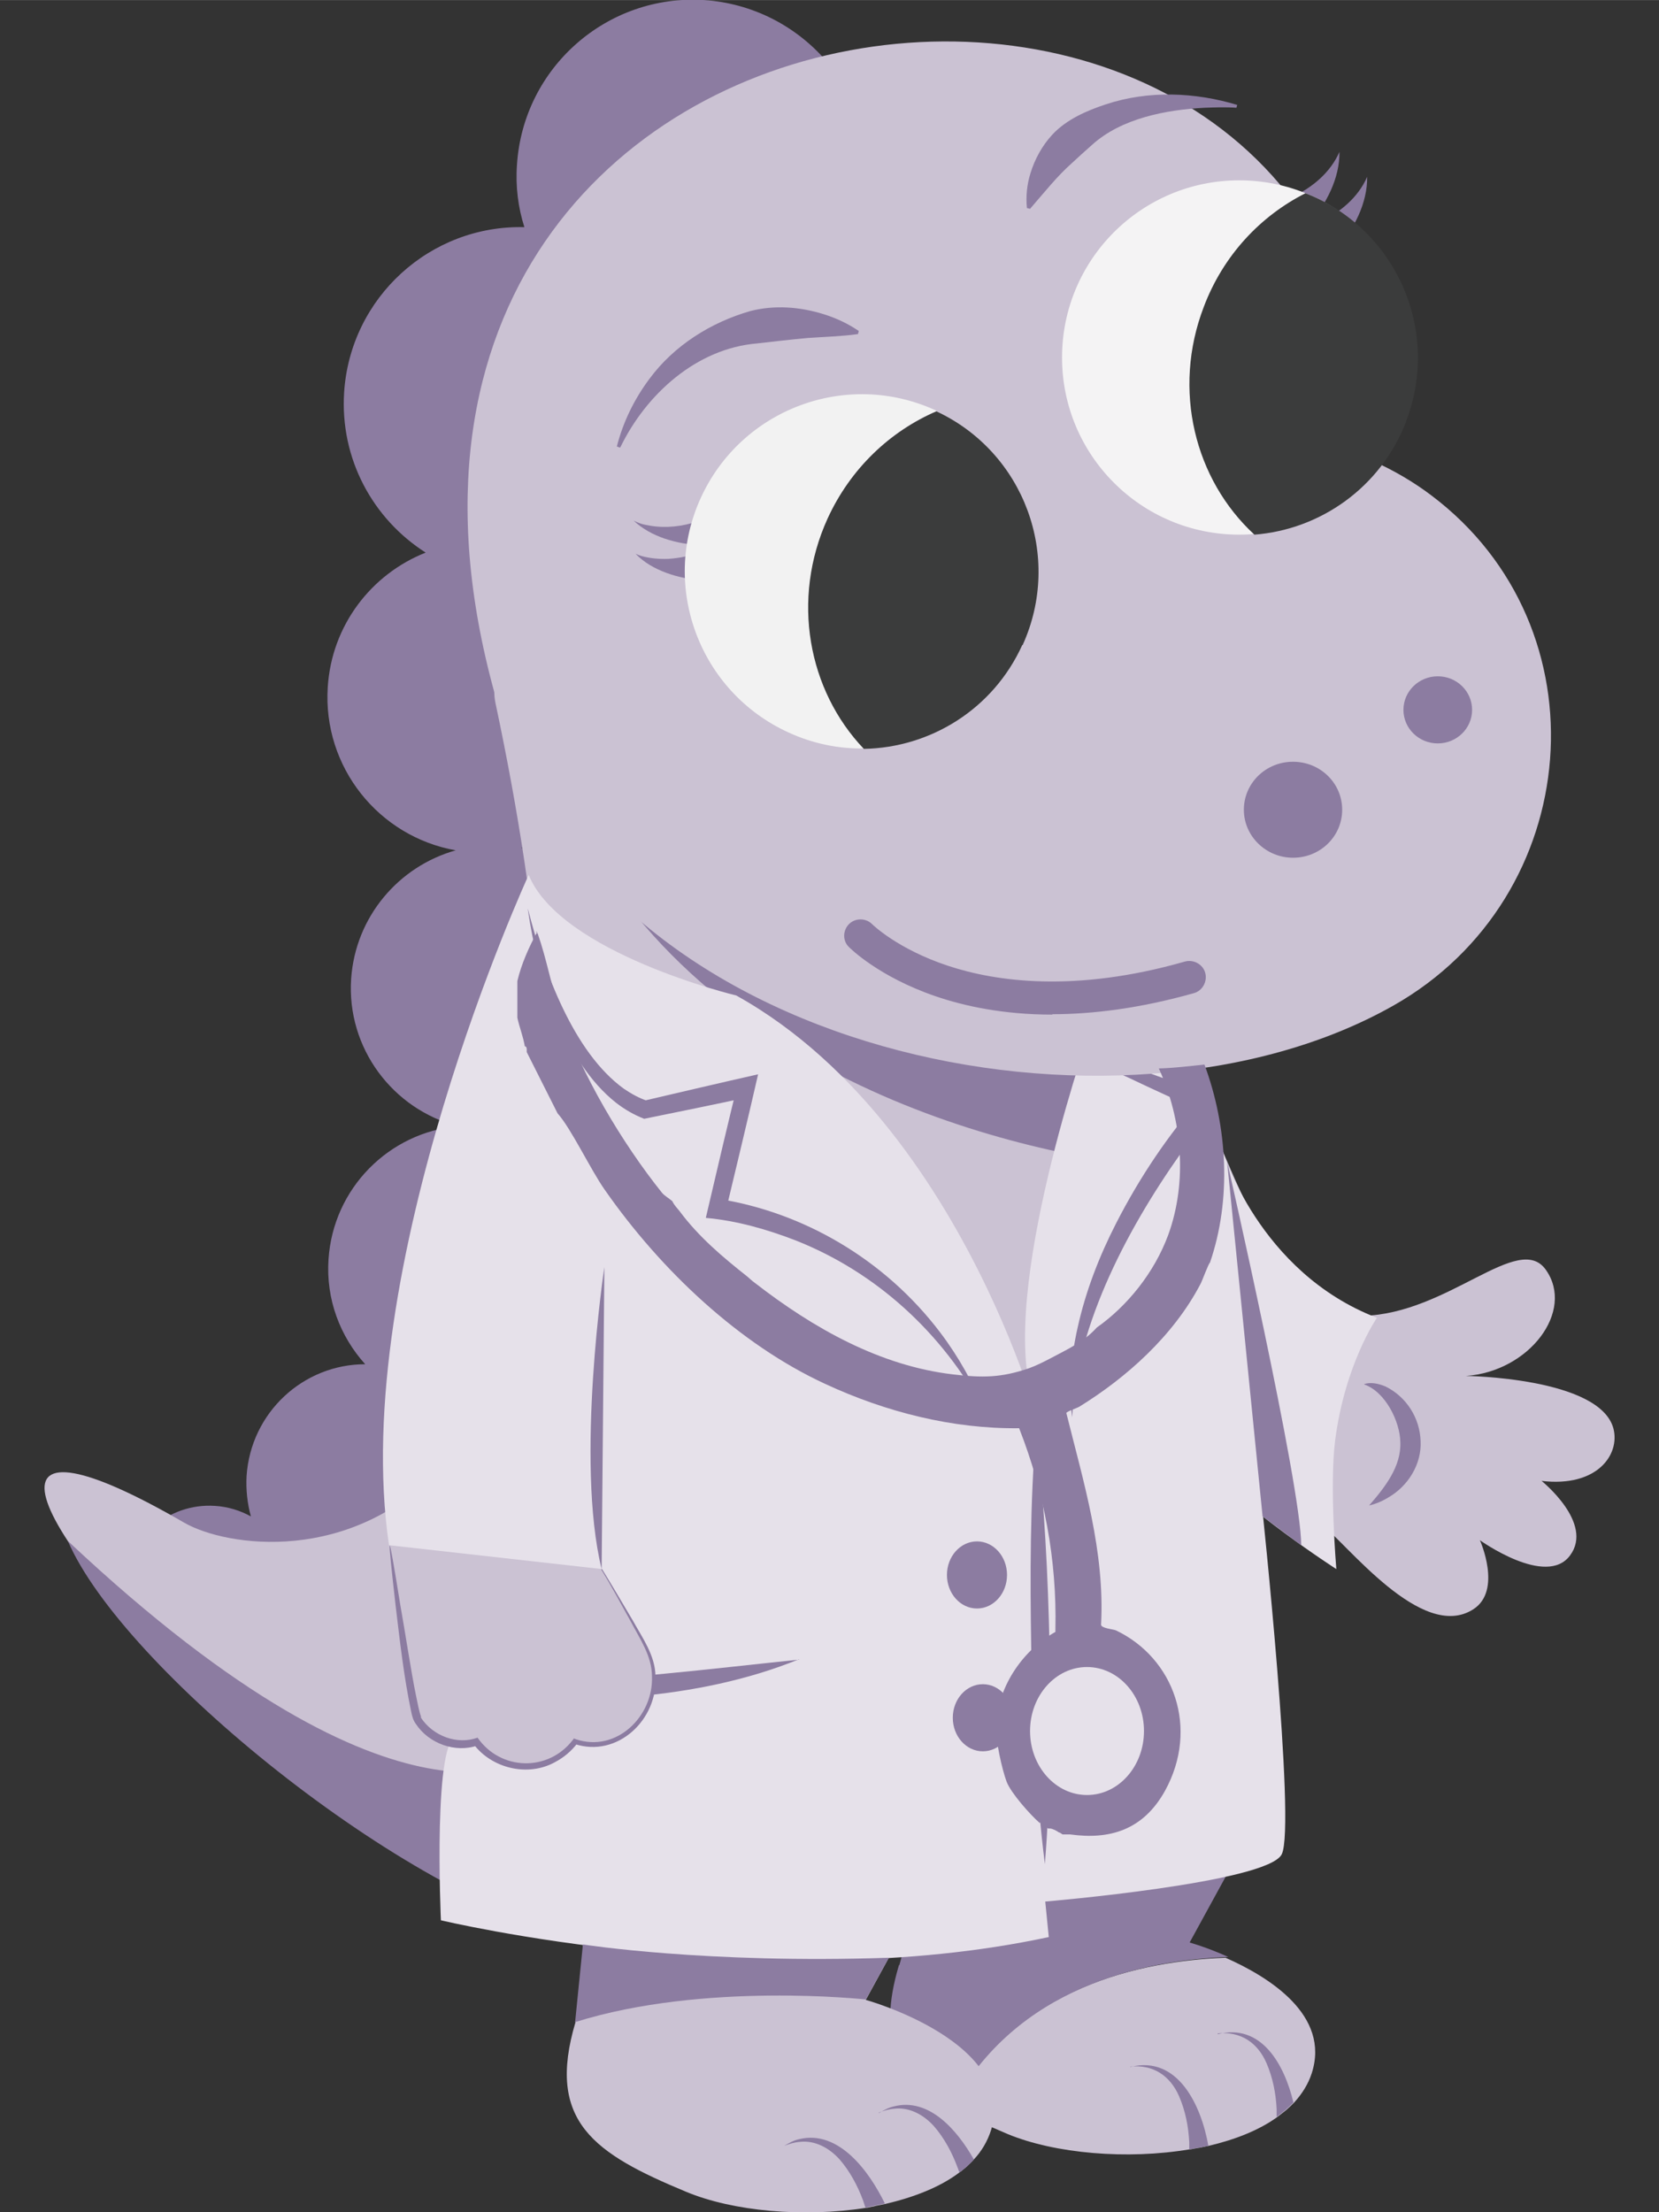 <?xml version="1.0" encoding="UTF-8"?>
<svg id="Vrstva_1" xmlns="http://www.w3.org/2000/svg" width="150mm" height="200mm" version="1.1" viewBox="0 0 425.2 566.9">
  <rect x="0" y="0" width="425.2" height="566.9" fill="#333333" stroke="none"/>
  <!-- Generator: Adobe Illustrator 29.7.1, SVG Export Plug-In . SVG Version: 2.1.1 Build 8)  -->
  <defs>
    <style>
      .st0 {
        fill: #f4f3f4;
      }

      .st1 {
        fill: #cbc2d3;
      }

      .st2 {
        fill: #8c7ca1;
      }

      .st3 {
        fill: #e6e1ea;
      }

      .st4 {
        fill: #f2f2f2;
      }

      .st5 {
        fill: #3b3c3c;
      }
    </style>
  </defs>
  <path class="st2" d="M222.7,48.1C224.3,23.2,205.4,1.7,180.5,0c-24.9-1.6-46.4,17.3-48,42.2-.4,5.6.3,11,1.9,16-24.1-.6-44.6,18-46.2,42.3-1.1,17.1,7.4,32.5,20.9,41.1-13.9,5.5-24.1,18.6-25.1,34.5-1.3,20.5,13.1,38.3,32.8,41.8-14.6,4.1-25.7,17-26.8,32.9-1.2,17.8,10.7,33.5,27.4,37.8-17.7,1.6-32,15.9-33.2,34.1-.7,10.3,3,19.8,9.4,26.9-15.9,0-29.3,12.4-30.4,28.6-.2,3.6.2,7.1,1.1,10.4-2.7-1.5-5.9-2.5-9.2-2.7-12.1-.8-22.5,8.4-23.3,20.5-.8,12.1,8.4,22.5,20.5,23.3,12.1.8,22.5-8.4,23.3-20.5s0-3.1-.2-4.5c4.6,3.4,10.2,5.6,16.3,6,16.8,1.1,31.4-11.7,32.5-28.5.5-7.7-1.9-14.9-6.2-20.5.1,0,.3,0,.4,0,20.2,1.3,37.6-14,38.9-34.2,1.2-17.8-10.7-33.5-27.4-37.8,17.7-1.6,32-15.9,33.2-34.1,1.2-18.6-11.7-34.8-29.5-38.3,16.3-4.2,28.7-18.4,29.9-36.1.9-14.2-5.7-27-16.3-34.8,17.1-5.5,30-21,31.2-40.1.4-5.6-.3-11-1.9-16,24.1.6,44.6-18,46.2-42.3Z"/>
  <path class="st1" d="M243.5,539.9c4.2,2.4,9.2,4.6,14.8,7,12.1,5,30.6,6.6,46.6,3.9.4,0,.8-.1,1.2-.2.4,0,.8-.2,1.3-.2.8-.2,1.6-.3,2.4-.5,6.8-1.6,12.9-4,17.6-7.4.3-.2.6-.5.9-.7.5-.4.9-.7,1.4-1.1.7-.6,1.4-1.3,2-1.9,2-2.2,3.6-4.7,4.5-7.5,4.8-14.9-11-24.7-22.1-29.6-21.2.8-54.1,7.3-70.4,38.4Z"/>
  <path class="st2" d="M230.5,503.6c7.6-25.5-8.2-44.9-8.2-44.9l38.6-45.5,21-14.6c16.8,5.5,56.7,24.6,35.1,77.1l-12.1,22.1s4.4,1.2,9.9,3.7c-21.4.8-54.4,7.4-70.9,38.6-13.5-7.7-19.3-17.1-13.5-36.5Z"/>
  <path class="st1" d="M313.3,294.8c4.3,9.6,16.7,42.8,36,42.4,21.9-.5,39.9-21.7,46.9-11.8,7.5,10.6-4.3,26.1-20.5,27.2,0,0,34.2.4,37.8,13.4,1.8,6.7-4.1,15.2-18.4,13.5,0,0,13.5,10.8,7.3,19.1-6.1,8.3-23.1-3.9-23.1-3.9,0,0,5.8,12.9-1.7,17.7-13.2,8.5-32.5-17-39.2-22-3.5-2.6-16.3-4.5-31.1-11.5-4.8-52.9,1.4-75.3,5.9-84.2Z"/>
  <path class="st2" d="M272.3,335.1l19.6-63.8c.4.2,1.1.8,2.2,1.6-.1,9.9,4,32.8,31.4,78.3-15.3.1-34.1-3-53.1-16.1Z"/>
  <path class="st1" d="M123.2,464.4c-10.2,4.6-24.5-.8-60.6-19-1.7-.9-2.8-2.6-4.2-4.1C.2,384.3-4.4,360.3,47.2,390.2c21.7,12.5,128.4,18.7,79.8-210-2.1-9.7,6.9-17.6,14.4-12.6l46.7,31.4c10,6.7,3.4,24.6-7.7,20.7h0c-10-3.4-17.1,11.2-9.4,19.3,42,44,100.8,52.2,125.2,53.6,3.8.2,7.1,3,8.6,7.1,64.5,183.6-60.9,216.4-158.1,196.5-4.3-.9-7.6-5-8-10.1-.4-5-1.6-11.7-4.1-20.4s-6.1-3.6-11.4-1.2Z"/>
  <path class="st2" d="M17.4,394.9c88,82.7,118,53.2,118.4,57.8,9.2,25.4,14.5,36.7,13.3,44-45.9-10.6-117.8-69.5-131.7-101.8Z"/>
  <path class="st2" d="M154.6,223l108.1,32.1,30.6,14.6c3.4,6.8,8.7,23.6,11.4,30-21.7-.5-108.1-12.5-150.2-76.7Z"/>
  <path class="st1" d="M147.5,518.2c-7.6,25.5,4.8,33.7,28.4,43.5,12,5,30.1,6.6,46,4.1.5,0,1.1-.2,1.6-.3.3,0,.6-.1.9-.2.9-.2,1.7-.3,2.5-.5,7.3-1.7,14-4.3,18.9-8,.2-.2.5-.3.7-.5.4-.4.9-.7,1.3-1.1.6-.6,1.2-1.1,1.7-1.7,2.1-2.2,3.6-4.8,4.5-7.6,7.2-22.5-32.1-33.4-32.1-33.4l12.1-22.1c27-65.7-42.1-79.1-42.1-79.1l-52.5,42.1s15.6,39.3,8,64.8Z"/>
  <path class="st1" d="M176.3,291.3s-1.2,62.2,7.8,101c5.5,23.9,17.4,13.6,20,6.3.7-2,3.5-2.2,4.5-.3,3.3,6.2,9,14,15.3,8.4,5.5-4.8,6-11,5.4-15.5s1.9-4.2,4.2-3.3c4.2,1.6,9.4,3,10.9,1,5.5-7.3-7.4-18.8-13.3-21.6-6.1-2.9-11.4-28-17-53.8"/>
  <path class="st2" d="M176.3,291.3c-1.5,28.5-1.1,57.3,2.6,85.7.6,3.6,1.1,7.3,1.8,10.9,1.4,7.1,3.1,17.6,10.4,21.1,6.5,2.7,12.8-3.3,15.1-8.9,0,0,.2-.6.2-.6,0,0,0,0,0,0,0,0,0,0,0,0,0,0,0,0,0,0,0,0,0,0-.1,0,0,0,0,0,0,0,0,0,0,0,0,0,0,0,0,0,0,0,2.4,4.4,5.2,9,10.1,11.1,3.4,1.4,7.2.2,9.7-2.4,4.1-3.6,6.3-9.4,5.9-14.7,0-.9-.1-1.8-.2-2.7,0-.3.2-.6.4-.7.2,0,.3,0,.5,0,1.4.5,2.9,1,4.4,1.4,2.7.7,6.9,1.4,9-1.2,5.8-8.2-3.9-17.7-10.3-22.3-1.3-.9-2.6-1.7-4.1-2.4-.3-.1-.7-.5-1.1-.9-2.2-2.6-3.4-5.9-4.7-9.2-1-2.7-1.9-5.5-2.8-8.2-3-9.8-6.6-23.9-9.2-33.9,1.9,11.4,4,23.3,6.7,34.5,1.5,5.4,4.3,18.2,9.5,20.9,4.7,2.6,9,6.6,11.8,11.2,1.3,2.3,2.3,5.1.6,7.3,0,0,0,0,0,0,0,0,0,0,0,0,.2-.1-.2,0-.7,0-2.4,0-5.2-1-7.5-1.9-2.4-1-5.5,0-6.7,2.3-.5.8-.8,1.8-.8,2.8,0,.9.2,1.9.2,2.8,0,3.9-1.1,7.5-3.8,10.2-2.7,2.9-4.8,2.9-7.7,0-1.8-1.8-3.2-4.1-4.5-6.6-.6-1.3-1.7-2.3-3.1-2.7-2.3-.8-5.2.4-6.1,2.7-.4.8-.7,1.7-1.2,2.5-1.1,1.9-3,3.9-5,4.6-3.7,1.2-5.9-3.3-7.1-6.2-1.5-3.4-2.3-7.6-3.1-11.2-3-14.1-4.6-28.8-6-43.2-1.5-17.3-2.5-35.1-3.1-52.5h0Z"/>
  <path class="st2" d="M227.6,501c7.9-10.4,14.1-22.4,16.1-35.5,1.6-10.6-1-22.4-8.5-30.4-3.9-4.2-8.9-7.2-14.1-9.3-5.6-2.2-11.7-3.6-17.7-4v.5c5.9,2.5,11.6,4.9,17.1,8.2,19.2,11.5,23.5,25.8,17.4,46.9-2.4,8.1-6.1,15.9-10.7,23.2l.4.3h0Z"/>
  <path class="st2" d="M225.2,541.4c1.3-.5,2.6-.9,3.9-1,4-.5,7.7,1.6,10.3,4.5,2.6,3,4.6,6.7,6,10.5.2.4.3.9.5,1.3.2-.2.5-.3.7-.5.4-.4.9-.7,1.3-1.1.6-.6,1.2-1.1,1.7-1.7-4.3-7.6-11.5-15.9-20.5-13.6-1.4.3-2.6,1-3.8,1.7Z"/>
  <path class="st2" d="M201,549.9c1.3-.5,2.6-.9,3.9-1,4-.5,7.7,1.6,10.3,4.5,2.6,3,4.6,6.7,6,10.5.2.6.4,1.2.6,1.8.5,0,1.1-.2,1.6-.3.3,0,.6-.1.9-.2.9-.2,1.7-.3,2.5-.5-4-8.2-11.8-19-22-16.5-1.4.3-2.6,1-3.8,1.7Z"/>
  <path class="st2" d="M312.1,521.1c5.8-.6,10.2,2.3,12.5,7.6,1.6,3.7,2.4,7.7,2.6,11.8,0,.7,0,1.3,0,2,.3-.2.6-.5.9-.7.5-.4.9-.7,1.4-1.1.7-.6,1.4-1.3,2-1.9-2.3-9.7-8.2-20.4-19.4-17.5Z"/>
  <path class="st2" d="M289.7,529.6c5.8-.6,10.2,2.3,12.5,7.6,1.6,3.7,2.4,7.7,2.6,11.8,0,.6,0,1.2,0,1.8.4,0,.8-.1,1.2-.2.4,0,.8-.2,1.3-.2.8-.2,1.6-.3,2.4-.5-1.8-10.3-7.8-23.3-20-20.2Z"/>
  <path class="st2" d="M349.7,354.8c5.4,1.9,9.1,9.5,9.2,14.7.3,6.3-4,11.7-8,16.3,1.7-.4,3.4-1.1,5-2.1,5-2.9,8.5-8.5,8.2-14.4-.2-6-3.7-11.4-9-14-1.7-.7-3.7-1.2-5.5-.6h0Z"/>
  <path class="st3" d="M352.9,337.7s-8.2,11.9-10.7,31.4c-1.5,11.7.3,33,.3,33,0,0-24.1-15.5-34.7-28l5.5-79.4s9.2,31.3,39.6,43Z"/>
  <path class="st3" d="M280.2,261.6s-23.1,64.8-16.2,94.3c6.9,29.5-11.6-65.4-75.3-100.8,0,0-45-10.8-53.2-30.9,0,0-46.3,100.5-35.8,171.8,0,0,22.2,8.8,53.3,6.1,0,0,13.1,26.3,3.9,35.7,0,0-2.8,10.3-10.2,3.6,0,0-3.7,7.3-11.2,5.8-7.5-1.5-12.1-11-11.2-11.8s-.1,10.1-6.8,9.3c-6.7-.8-4.5,47.4-4.5,47.4,0,0,83.2,19.9,155.8,4.3l-.9-9.1s56.9-4.8,60.6-12.1c3.7-7.3-5.1-89.7-5.1-89.7h0s-3.1-126.9-35.5-138.3"/>
  <path class="st2" d="M265.5,366.8c-1.5,18.5-1.5,37-1.2,55.5.4,18.5,1.2,37,3.5,55.4,1.5-18.5,1.5-37,1.2-55.5-.4-18.5-1.3-37-3.5-55.4h0Z"/>
  <path class="st2" d="M135.3,233.1c2.5,17.4,9.3,39,22.6,49.5,2.2,1.7,4.6,3.1,7.2,4.1,7.9-1.6,18.7-3.8,26.5-5.5,0,0-2.6-3.2-2.6-3.2-1.9,7.7-5.6,23.3-7.4,31.1,0,0-.7,3-.7,3,7.9.7,15.6,2.9,23.1,5.8,20.2,8,37.6,23.4,48.6,44.2-3-7.4-6.9-14.4-11.6-20.6-14.3-18.9-35.3-30.9-57-34.3,0,0,2,3.2,2,3.2,2.3-9.6,6.1-25.4,8.3-35.1-8.9,2-20.4,4.7-29.4,6.8,0,0,1,0,1,0-2.1-.7-4.1-1.8-6-3.1-12.9-9.3-20.5-30.1-24.6-46.1h0Z"/>
  <path class="st2" d="M302.4,261.1c-5.2,4.5-10.3,9.3-15.3,14.1,0,0,2,.9,2,.9,6.5,3.1,13,6.1,19.6,8.9l-.8-3.8c-8.5,9.6-15.8,20.5-21.8,32.2-4.3,8.4-7.8,17.3-9.9,26.8-1.7,7.5-2.4,15.4-1.4,23,.2-3.8.6-7.6,1.3-11.3,4.9-24.5,20.1-48.8,34.8-67.4,0,0,0,0,0,0l-.8-3.8c-6.7-2.5-13.4-5-20.1-7.3l.4,2.4c4.1-4.8,8.1-9.7,12-14.7h0Z"/>
  <ellipse class="st2" cx="250.4" cy="403.6" rx="7.7" ry="8.6"/>
  <ellipse class="st2" cx="251.9" cy="440.2" rx="7.7" ry="8.6"/>
  <path class="st2" d="M204.8,425.3c-23.1,2.4-46.1,5.3-69.3,5.9-.9,0-3,0-3.9,0-3.5.2-7,0-10.6.1.9.3,1.7.5,2.6.7,1.5.4,3.7,1,5.2,1.3,11.3,2.2,23.1,2.4,34.5,1.4,14.1-1.3,28.2-4.1,41.5-9.5h0Z"/>
  <path class="st1" d="M99.9,396l54.4,6.1c4.3,7,11.3,19.8,11.3,19.8,1.6,3,2.3,6.5,1.9,10-1,10.8-11,17.6-20.1,14.4-6.5,8.5-18.7,8.6-25.3.1-5.5,1.8-11.8-.5-15.1-5.8-1.6-2.5-6.5-39.8-7.2-44.7Z"/>
  <path class="st2" d="M154.3,402.1c2.7,4.4,5.3,8.8,7.9,13.2,2.5,4.5,5.7,8.9,5.8,14.2.7,11.1-9.7,21.1-20.8,17.4,0,0,.8-.2.8-.2-1.5,2-3.5,3.7-5.8,4.9-6.9,3.8-16.1,1.6-20.8-4.6,0,0,1,.3,1,.3-5.7,2-12.5-.5-15.8-5.5-.7-.9-1-2.1-1.2-3.1-1.9-9-2.9-18.1-4-27.2-2.3-20.3-2.1-20.7,1.2-.2,1,5.5,2.9,17.9,4,23.1.4,1.8.7,3.8,1.3,5.5,0,0,0,.1,0,.1v.2c3.1,4.7,9.3,7,14.5,5.1,5.9,8.5,18.1,8.8,24.4.6,0,0,.3-.4.3-.4l.5.2c10.3,3.5,19.9-5.8,19.5-16.1,0-5.2-3.1-9.6-5.4-14-2.5-4.5-4.9-9-7.6-13.4,0,0,.2-.1.2-.1h0Z"/>
  <path class="st2" d="M314.5,297.6s19,83.1,19,98.4l-9.9-7.4-9.1-91Z"/>
  <path class="st2" d="M154.9,324.7s-7.5,49.7-.7,77.4"/>
  <path class="st2" d="M335.5,57.3c4.4-4.9,7.9-11.7,7.8-18.4-2.3,5.3-7,9.2-12.2,11.6-.1,0-.2,0-.3.1,0,0,0,0,0,0l4.8,6.7h0Z"/>
  <path class="st2" d="M342.6,63.7c4.4-4.9,7.9-11.7,7.8-18.4-2.3,5.3-7,9.2-12.2,11.6-.1,0-.2,0-.3.1,0,0,0,0,0,0l4.8,6.7h0Z"/>
  <path class="st1" d="M128.1,182.2c26.5,88.5,158.7,115.3,229,75.5,49.1-27.8,54.8-96.9,9.7-130.8-4.5-3.4-9.6-6.4-15.2-8.9.9-166.1-283.3-135.6-223.5,64.3Z"/>
  <circle class="st0" cx="317.6" cy="91.6" r="45.4"/>
  <path class="st5" d="M360.4,107.9c8.9-23.3-2.6-49.3-25.8-58.4-11.5,5.8-21.1,15.9-26.1,29.2-8.1,21.2-2.3,44.2,13,58.3,16.9-1.3,32.4-12.1,38.9-29Z"/>
  <path class="st2" d="M344,207.5c0,6.8-5.6,12.3-12.6,12.3-6.9,0-12.6-5.5-12.6-12.3s5.6-12.3,12.6-12.3,12.6,5.5,12.6,12.3Z"/>
  <ellipse class="st2" cx="368.5" cy="181.9" rx="8.8" ry="8.6"/>
  <path class="st2" d="M269.7,259.9c10.3,0,22.5-1.5,36.3-5.4,2.2-.6,3.5-3,2.9-5.2-.6-2.2-3-3.5-5.2-2.9-28.3,8.1-48.6,5.1-60.7,1.1-13-4.3-19.4-10.6-19.5-10.7-1.6-1.6-4.3-1.6-5.9,0-1.6,1.6-1.7,4.3,0,5.9.3.3,7.6,7.6,22.2,12.6,7.3,2.5,17.3,4.7,29.9,4.7Z"/>
  <path class="st2" d="M159,114.6c6.6-13.6,19.5-25.3,35-26.6,4.3-.5,8.7-1,13-1.4,4.3-.3,8.6-.4,12.9-1,0,0,.2-.8.2-.8-2.8-1.9-5.8-3.3-9-4.3-6.1-1.9-12.6-2.4-18.8-.8-10.1,2.9-19.5,8.8-25.8,17.3-3.9,5.2-6.8,11.1-8.4,17.4,0,0,.8.3.8.3h0Z"/>
  <path class="st2" d="M317.2,26.9c-10.9-3.3-22.8-3.8-33.7-.2-4.9,1.6-10.2,3.9-13.8,7.8-2.6,2.8-4.5,6.3-5.6,9.9-.9,2.9-1.2,5.9-.9,8.9l.8.2c3.9-4.5,7-8.4,10.6-11.6,1.7-1.6,3.5-3.2,5.3-4.8,7.5-6.8,19-9,28.9-9.5,2.7-.1,5.4-.2,8.1,0,0,0,.2-.8.2-.8h0Z"/>
  <path class="st2" d="M178.8,133.6c-3.9,1.3-8.1,1.8-12.2,1.1,0,0-1.1-.2-1.1-.2-1.1-.2-2.1-.6-3.1-1.1,2.2,2.1,5,3.6,7.9,4.6,3,1,6.1,1.6,9.3,1.6,0,0,.1,0,.2,0l-1-6.1h0Z"/>
  <path class="st2" d="M179.3,141.5c-2.5,1-5.2,1.5-7.9,1.7-2.3.1-4.7-.1-6.9-.7-.4-.1-1.2-.4-1.6-.6,2.1,2.2,4.9,3.8,7.9,4.9,3,1.1,6.1,1.7,9.3,1.9.1,0,.3,0,.4,0,0,0-1.2-7.1-1.2-7.1h0Z"/>
  <path class="st4" d="M212.2,132.8c5.9-12.9,16-22.4,27.9-27.5-.1,0-.3-.1-.4-.2-22.8-10.4-49.7-.3-60.1,22.5-10.4,22.8-.3,49.7,22.5,60.1,6.3,2.9,12.9,4.2,19.4,4.1-14.3-15-18.7-38.3-9.3-59Z"/>
  <path class="st5" d="M262.1,165.3c10.3-22.7.4-49.4-22.1-59.9-11.8,5.1-22,14.6-27.9,27.5-9.4,20.7-5,44,9.3,59,17-.3,33.1-10.1,40.6-26.6Z"/>
  <g>
    <path class="st2" d="M137.3,238.7c.2.1.4.5.5.5,2.3,6.5,3.5,13.5,5.7,20,5.4,16.1,16.1,33.9,26.2,46.5.7.8,1.8,1.4,2.6,2.1.6,1.2,1.2,1.7,1.9,2.6,4.9,6.6,11.1,11.8,17.3,16.7.6.5,1.2,1.1,1.9,1.6,15.2,11.8,32.2,21.3,50.8,23.5,7.5.9,12.4.9,19.6-1.6,1.7-.6,3.7-1.6,5.6-2.6,4.1-2.2,8.4-4.1,11.7-7.8,7.8-5.5,14.7-14,18.3-23.7,5-13.7,3.6-29.7-2.4-42.7,3.8-.1,7.9-.6,11.7-1,5.9,15.9,7,34.5,1.4,50.8-.3,0-2,4.7-2.4,5.4-7,13.4-19.1,24.1-31.1,31.5-.7.4-3.2,1.2-3.3,1.6,4.4,17.7,9.9,35.5,8.9,54.3.2.9,3.1,1.1,3.8,1.4,14.9,7.1,21.4,25.1,12.6,41.1-5.6,10.1-14.2,12.6-24.3,11.2-.2,0-.3,0-.5,0-.3,0-.7,0-.9,0s-.3,0-.5,0-.5-.4-.9-.5c-.2,0-.6-.4-.9-.5-.6-.3-1.2-.6-1.9-.5-.3-.2-.8-.4-.9-.5-.2-.8-.7-1-1.4-1-2.3-2-7.3-7.6-8.4-10.5s-3-10.9-2.7-14.9c.7-10.2,7.3-19.1,15.2-23.5v-.7c.4-17.8-2.9-35.2-9.3-51.5-17,.2-34.1-4.1-49.8-11.4-21.8-10.1-41.9-28.9-56.4-49.7-3.6-5.1-8.6-15.7-12.1-19.6l-7.9-15.7c0-.2,0-.3,0-.5,0-.4,0-.9-.5-1-.4-2.5-1.4-4.9-1.9-7.3v-9.4c1-4.3,3-8.8,5.1-12.6ZM287.4,434.6c-4.2-4.9-11.1-5.5-16-1.4-.2.1-.4.3-.5.5-.3.3-.7.7-1,1-4.3,5.1-4.6,13-.5,18.3,4,5.4,11,6.4,16.2,2.4.2-.1.4-.3.5-.4.4-.3.7-.6,1-1s.3-.4.5-.5c.2-.3.5-.6.7-.9,3.7-5.4,3.4-13.1-.9-17.9Z"/>
    <ellipse class="st3" cx="278.6" cy="443.6" rx="14.6" ry="16.4"/>
  </g>
  <path class="st2" d="M227.8,501.7c-46.6,1.6-78.4-3.4-78.4-3.4l-2,19.9c33.1-10.4,74.5-5.8,74.5-5.8l5.9-10.7Z"/>
</svg>